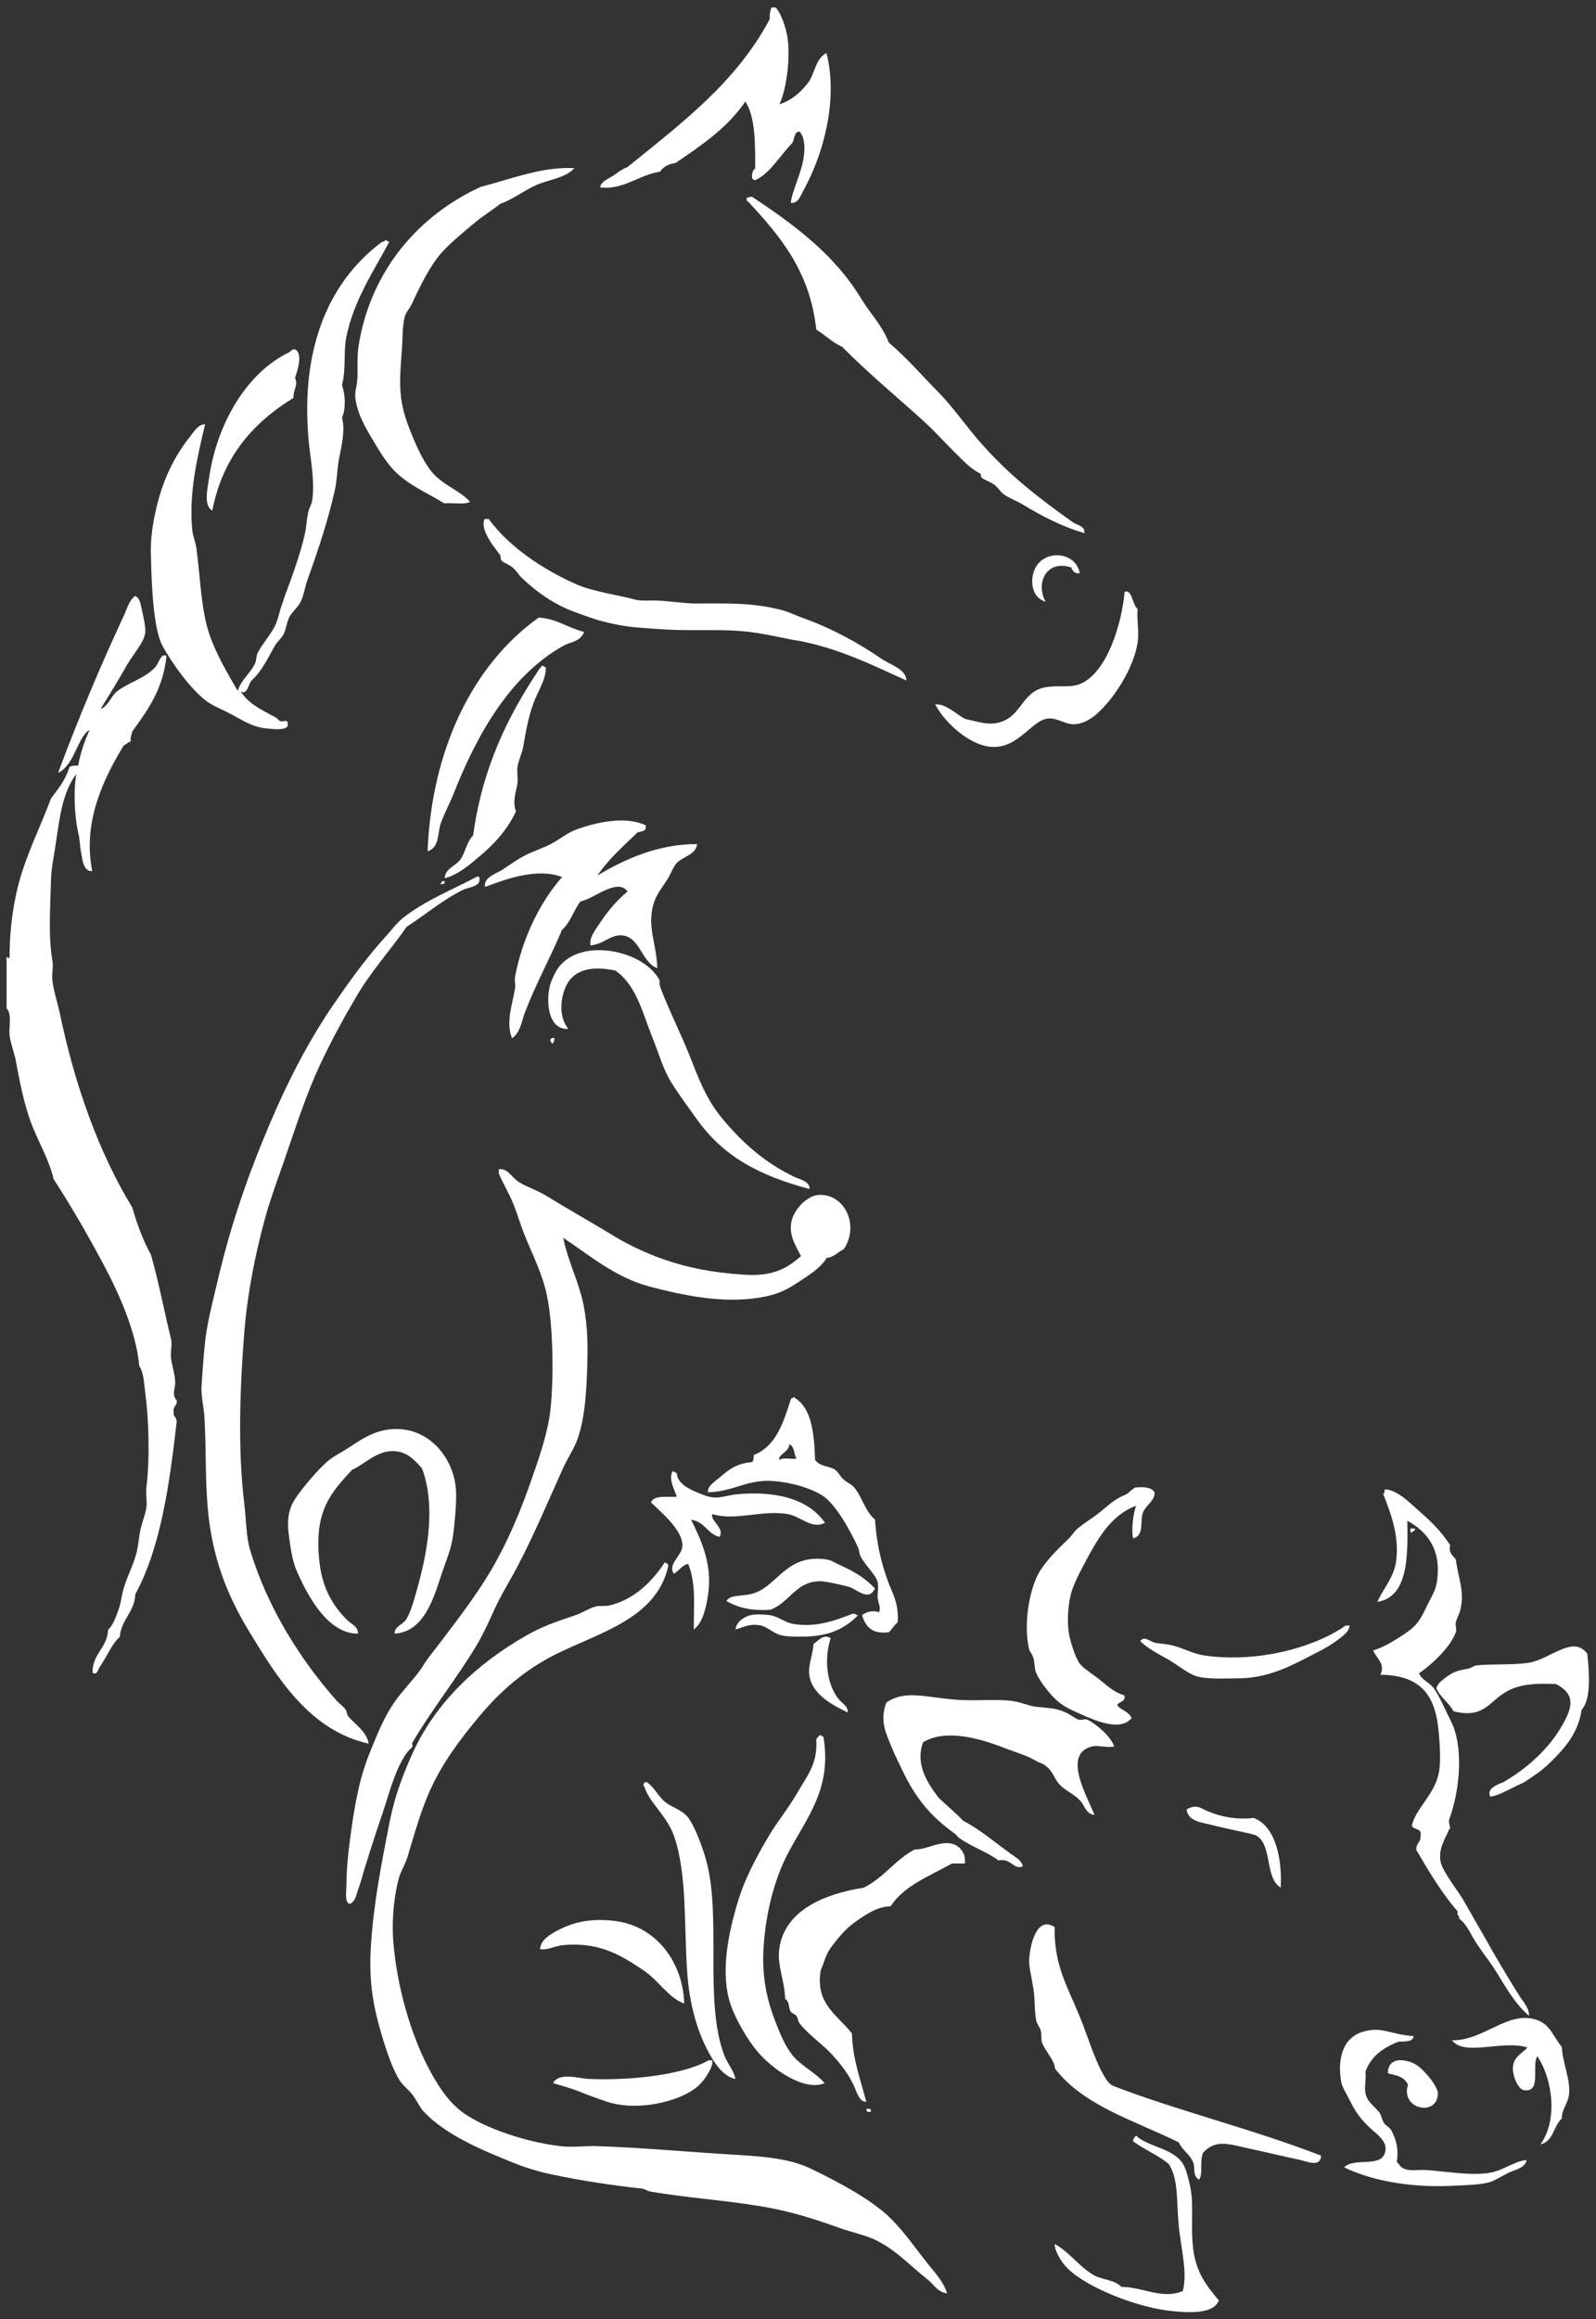 <?xml version="1.0" encoding="UTF-8"?>
<svg xmlns="http://www.w3.org/2000/svg" version="1.1" viewBox="0 0 533 774">
  <rect x="0" y="0" width="533" height="774" fill="#333333" stroke="none"/>
  <!-- Generator: Adobe Illustrator 29.3.1, SVG Export Plug-In . SVG Version: 2.1.0 Build 151)  -->
  <defs>
    <style>
      .st0 {
        fill: #fff;
        fill-rule: evenodd;
      }

      .st1 {
        fill: #00a19a;
        stroke: #181716;
        stroke-miterlimit: 10;
      }

      .st2 {
        display: none;
      }
    </style>
  </defs>
  <g id="Ebene_2" class="st2">
    <rect class="st1" x="-76" y="-17" width="730" height="930"/>
  </g>
  <g id="Ebene_1">
    <g>
      <path class="st0" d="M258.9,2.4c1.6,1.4,3.1,5.5,3.8,8.6,1.6,7.1,0,18.8-2.4,23.8,4.1-1.3,7.1-4,9.5-7.1,2.4-3.1,2.4-8,6.2-10,4,15.4-1,33.8-7.6,45.7-1,1.8-1.8,4.6-4.3,4.3.4-4,3.5-9.7,4.3-15.2.4-2.6.5-6.6-1.4-8.6-1.9.1-1.6,2.5-2.4,3.8-3.9,4-7.8,10.6-12.4,12.4-1.9.1-.9-3.7,0-3.8,0-7.1.2-17.4-3.3-22.4-5.9,8.7-14.6,14.6-23.3,20.5-2.4.3-4.1,1.3-5.2,2.9-7,1-12.4,6.3-20,5.2.4-2,2.9-2.9,4.3-3.8,1.5-1,3-2.3,4.8-2.9,17.9-14.5,36.4-28.3,47.6-49.5-.2-1.6.2-2.7.5-3.8h1.4Z"/>
      <path class="st0" d="M191.8,56.1c-2.8,3.3-8.5,3.8-12.8,5.7-4.2,1.9-7.8,4.8-11.9,6.2-2.7,2.2-6.1,4.2-9,6.7-3.2,2.7-7.3,6-10.5,9.5-3.8,4.2-7.1,10.8-10,17.1-.7,1.5-2.1,3.1-2.4,4.3-.9,3.3-.7,7.7-1,11.4-.8,10.3-1.3,16.3,2.4,25.7,2.1,5.5,4.6,11.1,7.6,14.8,3.8,4.5,9.3,6.1,12.8,10-2,1-5.8.2-8.6.5-5.7-3.5-12-6.1-16.7-10.9-2.2-2.3-4.1-5.1-6.2-8.6-2.5-4.2-5.7-9.1-6.7-14.8-.5-2.7.3-4.3.5-6.7.3-3.2-.2-7.9.5-11.9,4.2-25.6,20.8-43.7,40.9-52.8,9.7-2.4,19.9-6.7,30.9-6.2Z"/>
      <path class="st0" d="M362.1,177.9c-7.6-2.2-14.2-5.7-20.5-9.5-2-1.2-4.4-2.1-6.2-3.3-1.2-.8-2.1-2.4-3.3-3.3-1.3-1-3-1.4-4.3-2.4-.3-.2-.1-1.3-.5-1.4-2.1-1-4.3-2.9-6.2-4.8-4.3-4.1-8.4-8.8-12.8-12.8-9.2-8.3-18.6-16.1-27.1-24.7-3.3-1.4-5.6-3.9-8.6-5.7-2.1-19.7-12.3-31.4-22.8-42.8-.5,0-.4-.6-.5-1,.4-.4,1.1-.5,1.9-.5,14.3,9.5,27.6,19.3,36.6,34.3,2.9,4.7,7,8.9,9,14.3,5.8,4.9,10.8,10.7,16.2,16.2,5.4,5.4,9.7,11.9,14.8,17.6,9.2,10.4,18.8,17.9,30.5,26.2,1.4,1,4.3,1.2,3.8,3.8Z"/>
      <path class="st0" d="M129.9,80.9c-5,9.4-11.9,19.5-14.3,31.9-.9,4.9,0,10.7-1.4,15.7,1.1,3,1.4,7.9,0,10.9,1.2,4-.2,9.8-1,13.8-.7,4.1-.6,6.9-1.4,10.5-2.3,10.2-5.5,19.7-9,29.5-1,2.7-1.3,5.5-2.4,7.6-.9,1.9-2.9,3.4-3.8,5.2-.9,1.8-1,3.9-1.9,5.7-.7,1.3-2.1,2.5-2.9,3.8-2.2,3.8-4.2,8.3-7.6,11.4-1.3,1.1-1.5,5.3-3.8,3.8,2.4,4.1,7,6.2,11.4,8.6.7.3,1.2,1.1,1.9,1.4.7.3,2.6-.9,2.4,1,.3,2.3-5.1,1.6-7.1,1.4-4.5-.4-7.6-2.5-11.9-4.8-2.8-1.5-6.1-2.8-8.1-4.3-5.2-3.8-11.7-12.8-14.8-18.6-3.2-6.1-3.6-22-3.8-30-.2-5.6.6-10.7,1.9-16.2,2.2-9.4,6.1-17.2,11.4-23.8,1.2-1.5,2.6-3.9,4.8-3.8-2.5,10.6-5.5,22.7-4.3,35.2.2,2.1,1.1,4.1,1.4,6.2,1.4,10.4,1.5,20.3,4.3,28.6,2.2,6.6,6.3,13.5,9.5,19,.9-3.4,4.1-5.8,5.7-9,.6-1.1.4-2.7,1-3.8,1.8-3.5,4.8-6.4,6.2-10,.7-1.7,1.1-4,1.9-6.2.4-.9.6-1.9,1-2.9,2.1-5.6,5.2-14,6.7-20.9.4-2,.5-4.3,1-6.7.3-1.5,1.2-2.7,1.4-4.3.8-5.8-.4-12.4-1-17.6-3.3-30.3,5-54.1,24.3-68.5.6,0,.8-.1,1-.5.8-.1.8.5,1.4.5Z"/>
      <path class="st0" d="M98.5,116.6c2.8,1.2.8,7.4,0,9.5,1.2,2.3-.6,4-.5,6.7-13.4,8.2-23.6,19.6-27.1,37.6-3-1.7-1.6-7.1-1-11.4,2.7-17.8,12.5-34.6,26.6-41.4.6-.3.8-.8,1.4-1h.5Z"/>
      <path class="st0" d="M161.8,173.2h1.4c6.7,9.2,18.1,16.9,29.5,21.9,5.3,2.3,14.6,3.7,18.6,4.8,2.4.7,3.9.5,6.7.5,4.5,0,9.5.9,13.8,1,11,0,19.9-.4,30,2.4,2,.6,4,1.6,6.2,2.4,9.6,3.4,18.4,8.2,26.6,13.8,2.7,1.8,8.1,3.4,8.1,7.1-10.9-4.9-22.3-10.7-36.2-13.3-.8-.1-1.9-.3-2.9-.5-6.5-1.3-12-2.6-19.5-2.9-8.6-.3-15.5.2-24.7-.5-6.5-.5-10.1-.5-17.6-2.4-3.4-.8-7.4-2.4-10-3.3-6.5-2.4-12.5-6.5-17.6-11.4-1-1-1.7-2.3-2.9-3.3-1.1-1.1-3.1-1.6-3.8-2.4-.4-.4-.2-1.5-.5-1.9-1.6-2.2-6.8-8.2-5.2-11.9Z"/>
      <path class="st0" d="M360.7,191.3c-1.8.2-2.5-.7-2.9-1.9-8.3-2.8-12.1,5.2-8.6,11.4-5.5-1.5-5.5-9.3-2.4-12.8,4.1-4.6,12.6-3.2,13.8,3.3Z"/>
      <path class="st0" d="M312.2,235.1c3.5-.4,7,3.1,10,4.8,4.9,1,9.3,3,14.3,0,4.7-2.8,5.8-9.2,12.4-10.5,4.8-.9,8.7.4,12.4-1.4,8.3-4,13.2-19.1,14.3-30.5,2.5-1,2.5,4.3,4.3,5.7-.3,3.7.6,7.8,0,11.4-1.4,8.6-8,18.8-13.8,23.8-1.7,1.5-4.5,3.3-7.6,3.3-2.9,0-5.7-2.3-8.6-1.9-5.9.7-10.7,11.9-21.4,9-6.2-1.6-13.4-8.2-16.2-13.8Z"/>
      <path class="st0" d="M33.8,236.5c2.2-.7,3.4-4.3,5.2-5.7,4-3.1,9.4-4.4,12.8-8.1,1.2-1.2,1.9-4.9,3.8-3.8-1.1,11.1-6.3,18.1-11.4,25.2-.2,1.1-.8,1.8-.5,3.3-1,.3-1.5,1-2.4,1.4-6.6,10.9-13.8,25.4-10.5,41.9-3,.3-3.3-4-3.8-6.7-.4-2-.2-3.3-1-6.7-.8-3.5-1.7-12.3-.5-19-4.9,6.4-5.7,15.7-7.1,24.7-.6,3.9-1.3,6.8-1.4,11.4-.2,8.8-.9,18.3.5,26.2.4,2.2-.3,4.3,0,6.7.4,3.4,1.6,6.9,2.4,10.5,5,24.3,13.3,47.3,24.3,65.2,1.6,5.7,3.6,11,6.2,15.7,2.6,9.1,4.5,19.1,6.7,28.1.5,2-.2,4,0,6.2.3,2.9,1.4,5.6,1.4,8.6,0,1.8-1.2,3.9.5,5.7.3,1.9-1.3,1.9-1,3.8-.3,1.7,1,1.8,1,3.3-2.4,21.3-5.4,42.2-13.8,57.6-.3,6.2-4.7,8.3-5.2,14.3-2.7,2.3-4.4,6.8-6.7,10-.6.9-.9,3-2.4,1.9,0-6.5,4.9-8.1,5.2-14.3,1.8-1.7,2.4-3.9,3.3-6.2,1-2.4,1.1-4.9,1.9-7.6,1.1-3.8,3.2-7.7,4.3-11.9.6-2.5.8-5.4,1.4-8.1.6-2.4,1.6-4.9,1.9-7.1.3-2.2-.3-4.5,0-6.7,1.2-9.8.8-23-.5-32.4-.4-3-.4-5.7-1.9-8.1-1-11.6-7.2-25.1-12.4-34.7-5.2-9.7-10.6-19-16.2-27.6-1.5-6.6-5.2-12.5-7.6-19-2.5-6.8-3.8-14.1-5.2-21.4-.3-1.4-1.7-5.5-1.9-7.6-.3-2.9.9-6.9-1-9v-16.2c-.3-2.1.9.4,1-1,0-7.1.7-13.4,1.9-19.5,2.4-12.4,8-22.6,11.9-33.3,2.4-3.2,4.9-6.2,6.2-10.5.6-.5,1.7-.5,2.9-.5.8-4.4,2.2-8.3,3.8-11.9-4,2.3-5,11.8-10.5,14.3,6.7-17.9,14-35.4,21.9-52.3,1.1-2.3,1.7-5.1,3.8-6.7,1.8.6,2,3.5,2.4,5.2.5,2.3,1.2,5.2,1,7.1-.4,3.2-3.8,6.8-6.2,10.9-3.3,5.8-5.6,9.5-8.6,14.3Z"/>
      <path class="st0" d="M195.1,210.8c-1.4,3.6-4.6,3.3-7.1,4.8-17.6,9.9-28.7,29.4-36.6,49.5-1.3,3.3-3.2,6.6-4.3,10-1,3.1-.3,7.7-4.3,9,1.3-33.6,14.9-62.2,37.1-78,6.2.4,9.8,3.5,15.2,4.8Z"/>
      <path class="st0" d="M182.3,222.7c0,4.4-2.8,8.1-4.3,12.4-1.6,4.6-2.4,9-3.3,14.3-.4,2.1-1.6,4.4-1.9,6.7-.2,1.5.2,3.5,0,5.2-.3,2.9-1.8,5.7-.5,9.5-2.8,6-7.1,10.8-12.4,15.2-3.3,2.8-7.1,6-11.4,7.1.1-3.2,3.7-4.1,5.2-6.2,1.8-2.5,2-5.7,4.3-8.1,3.1-22.6,11.6-39.8,21.9-55.2.2-.6.8-.7,1-1.4.8-.1.8.5,1.4.5Z"/>
      <path class="st0" d="M215.6,275.5c.6,2.7-2.7,1.5-3.3,2.9-4.5,4.3-9.2,8.5-12.8,13.8,8.9-5.4,20.5-10.6,33.3-10.5-.4,3.5-4.5,4.1-6.7,6.2-1.3,1.3-2,3.7-3.3,5.7-2.3,3.6-4.6,5.9-5.2,11.4-.7,6,1.7,11,1.9,18.1-5.2-1.9-5.7-10.1-11.4-10.9-4.1-.6-6.2,2.9-10.9,3.3-.5-2.5,1.5-5,2.9-7.1,2.6-4,5.8-7.9,9.5-10.9-3.5-4.7-11.4,2.6-15.7,3.3-2.3,2.9-3.4,7.1-6.2,9.5-3.8,9.1-8.6,17.7-12.4,27.6-1.1,2.9-1.5,6.7-4.3,8.6-2.2-5.4.2-11.4,1-16.7.2-1.3-.2-2.6,0-3.8,2.5-13.3,8.6-25.2,15.7-33.3-8.2-3.2-18.9.7-25.7,3.3-.6-3.2,3.5-4.3,5.7-5.7,2.6-1.7,4.9-3.4,7.6-4.8,2.7-1.4,5.7-2.3,8.6-3.8,3.5-1.8,5.3-3.8,9.5-5.2,5.7-1.9,15.3-4.4,22.4-1Z"/>
      <path class="st0" d="M159,292.6h1c1.1,3.3-3.4,3.4-5.2,4.3-6.6,3.1-13,8.6-19,12.4-5.3,7.7-11.9,14.8-17.1,23.8-4,6.8-8.2,14.5-11.9,22.4-4.8,10.3-8.4,21.8-12.4,33.3-2,5.7-4.1,11.4-5.7,17.1-3.3,11.9-6,25.2-7.1,38.5-1.4,17.7-2.3,39,0,57.6.6,5.1.6,10.8,1.9,15.2,5.7,19,16.6,36.4,28.6,50,1,1.2,2.4,2.1,3.3,3.3.5.8.4,1.7,1,2.4,1.8,2.2,6.3,5.2,6.7,9-19.7-4.4-30.4-21.8-40-37.6-7-11.6-12.4-24.3-13.8-41.9-.8-10.1-.4-18-1-29-.2-3.9-1.2-7.4-1-10.9.3-3.8.5-7.8,1-12.8.6-7.4,2.6-14.6,4.3-21.9,4.9-21.2,11.8-40,20-58.5,5.3-11.8,11.4-23.3,18.6-33.8,5.2-7.6,10.8-15.4,17.1-22.4,2.2-2.4,4.1-5,6.2-6.7,7.2-5.8,17.7-10,24.7-13.8Z"/>
      <path class="st0" d="M147.5,294.1h1c.2,1-.7.9-1.4,1,0-.4.5-.5.5-1Z"/>
      <path class="st0" d="M270.3,396.8c-17.2-4.6-28.8-11-37.6-23.3-2.9-4.1-6.1-8.3-8.6-12.4-2.7-4.4-4.2-9.9-6.2-14.8-3.3-8.1-5.3-17.5-12.4-22.4-7.7-1.6-14-.6-16.7,5.7-2,4.9-1.8,10.3,1,13.8-6.9.3-7.4-9.2-6.2-14.3.5-1.9,1.8-4.7,2.9-6.2,7.6-10.2,28.6-5.8,33.8,4.3-.2,1.7.5,3,1,4.3,3.1,7.8,6.9,15.2,10,23.3,2.8,7.2,5.2,12.8,10,18.6,6.6,7.9,14.1,14.7,24.3,19.5,1.5.7,4.7,1.3,4.8,3.8Z"/>
      <path class="st0" d="M185.1,346.4c.2,1-.3,1.3-.5,1.9-1-.5-1.3-2.1.5-1.9Z"/>
      <path class="st0" d="M166.6,390.2c3-.4,4.4,2.9,6.7,4.3,2.7,1.7,6.2,2.7,9.5,4.8,7.2,4.4,14.7,8.6,22.4,13.3,4.3,2.6,10.2,5.5,16.2,7.6,8.3,2.9,16.3,4.5,27.1,5.2,8.9.6,13.8-1.6,19-6.2-1.8-3.6-3.9-6.6-3.3-10.9.5-4.3,5.2-9.2,9-9.5,8.5-.7,14.1,9.7,8.6,18.1-2,.9-3.1,2.6-5.7,2.9-2.2,3.5-5.6,5.5-9.5,8.1-4,2.6-6.9,4.2-13.3,5.2-12,1.9-24.9-.7-36.6-3.8-11.4-3.1-19.8-10.4-28.6-16.2,1.2,6.2,3.9,12,5.7,18.1,1.9,6.2,2.5,13.5,2.4,20.9-.2,9.7-.5,20-3.3,28.1-1.3,3.6-3.6,6.8-5.2,10.5-4.8,10.7-9.4,21.6-14.8,31.9-2.6,5-5.8,10-8.1,15.2-1.9,4.2-3.4,7.5-5.7,11.4-6.4,10.7-14.7,21-21.4,32.4-.2.3.2,1.2,0,1.4-5.2,4.5-7.7,15.8-10.5,23.8-1.8,5.1-3.7,11.2-5.7,17.6-.6,2-1.1,4.1-1.9,6.2-.6,1.5-.8,4.1-2.9,4.8-1.7-.7-1-4.4-1-6.7,0-6.3,1-13.7,1.9-20,1.3-8.6,2.8-16.1,5.7-23.3,2.6-6.4,4.8-12.2,8.6-17.6,2.1-3,5.6-6.7,8.1-10,1-1.3,1.8-2.9,2.9-4.3,6.7-8.8,15.4-19.7,21.4-30,5.2-8.9,9.5-19,13.3-30,2.5-7.2,5.3-15.1,6.2-22.8,1.2-10.7.9-28-1-37.6-1.4-7.5-4.9-14.2-7.6-20.9-1.4-3.5-2.4-7-3.8-10.5-1.4-3.5-3.3-6.5-4.8-10v-1.4Z"/>
      <path class="st0" d="M265.1,466.3c6,3.4,6.8,12,7.1,20.9,1.6,2.3,4.7,2,6.7,3.3.9.6,1.8,2.4,2.9,3.3,1.1,1,2.6,1.6,3.3,2.4,2.8,3.2,3.7,8.1,7.1,10.9.6,8.2,2,14.1,4.3,20.5,1.6,4.4,3.7,7.3,3.3,13.8-1.1.9-1.9,2.2-2.9,3.3-5.7.8-7.9-1.9-9-5.7,1.8-1.2,3.1-1.6,5.7-1,.7-1.6-.4-3.1-.5-4.8-.1-1.6.4-3.4,0-5.2-.5-2.3-4.2-5.6-5.7-8.6-.5-.9-.4-2.2-1-3.3-2.2-4.8-7.3-14.3-11.9-17.1-5.1-3.1-12.5-4.7-18.1-4.8-7.6,0-12.1,3.7-20,3.8-.1-2.2,2.3-3.5,3.8-4.8,2.8-2.4,5.4-4.7,10.5-5.2,1,0,1-1.2,1-2.4,7.4-2.9,9.9-10.7,12.4-18.6.1-.5.9-.3,1-1ZM260.3,487.3c1-1.1,4-.2,5.7-.5-.9-1.5-.6-4.1-2.4-4.8,0,2.5-4,3.6-3.3,5.2Z"/>
      <path class="st0" d="M131.8,545.3c-.2-2.5,2.6-3,3.8-4.8,1.7-2.5,3-7.7,4.3-12.4,2.8-10.5,5.7-25.8,1-38.1-2.9-3.3-5.6-6-10.5-5.7-5,.3-9.2,4.7-12.8,6.2-7,7.6-12.9,13.7-10.9,30.9.9,8.5,4.5,14.7,9.5,19.5,1.2,1.1,3.6,2.1,3.3,4.3-9.7,0-16.2-11.6-20-20-1.6-3.5-2.2-6.5-2.9-11.9-.4-3-1-7.1,1-11.4,1.5-3.2,8.4-11.4,11.9-14.3,1.9-1.6,4.5-2.9,6.7-4.3,4.1-2.7,7.9-5.4,13.3-6.2,12.9-1.8,22.2,8.9,22.8,20.5.2,4.1-.5,11.2-1,14.8-.6,4.6-2.3,8.4-3.8,12.8-2.7,8.4-6,19.4-15.7,20Z"/>
      <path class="st0" d="M224.6,491.1c.8-.1.8.4,1.4.5.2,3.1,3.2,4.9,6.2,6.2,1,.4,3.7,1.7,5.7,1.9,2.8.3,5.2-.7,8.1-1,12.7-1.2,23.8,1.3,29.5,9.5-4.4,2.3-8-2.1-12.4-2.9-8.7-1.5-17.5,2.4-25.2,0-.9,2.1,4.2,4.6,2.4,7.6-4.1-.9-4.9-5.2-9.5-5.7,3.1,6.2,7.2,14.7,5.7,24.7-.6,4.4-1.8,9.7-4.8,11.9-.1-7.4.9-15.3-1.9-21.9-2.2.5-3,2.4-4.8,3.3-2.1-3.5,2.9-5.9,2.9-9.5,0-5.2-7.4-11.3-10.5-14.3,1-2.5,5.2-1.7,8.6-1.9-.7-2.4-2.8-5.6-1.4-8.6Z"/>
      <path class="st0" d="M385.5,497.7c.6,2.9-2.8,4.5-3.8,7.1-1.1,2.8.6,7.7-3.3,8.6-.6-2.8,0-8.1,1-10.9-8.7,3.3-13,11.3-17.6,20-2,3.7-3.7,7.4-4.3,10-.8,3.5-1.2,8.6-.5,12.8.4,2.4,2,7.4,3.3,9.5,1.1,1.7,3.3,3,5.7,4.8,3.3,2.4,5.3,4.9,9.5,6.2.5,2.4-1.9,1.9-2.4,3.3,1.3,1.7,4,2.1,4.8,4.3-4,4.8-13.2.3-17.1-1.4-3.6-1.6-6.1-2.7-8.6-5.2-2.3-2.3-5.2-6.1-6.2-8.6-.6-1.4-.4-3.7-1-5.2-.3-1-1.3-2-1.4-2.9-1.7-8.2,0-17.6,2.4-23.3,2-4.7,6.8-9.4,10.9-13.3,1-1,1.9-2.5,2.9-3.3,2.2-1.9,4.8-3.4,7.1-5.2,3.6-2.9,5.1-4.6,9-6.2,1-.4,2-1.8,3.3-2.4,2.7-.2,5.2-.1,6.2,1.4Z"/>
      <path class="st0" d="M474,558.6c.9,2.1,3.3,2.8,4.8,4.8,1.8,2.3,4.1,7.8,5.7,10.9,4.2,8,3.3,22.5-.5,32.8-.5,1.3.8,3.3,0,3.3-1.5,3.6-3.7,6.6-2.9,10.9.6,3.2,5.7,9.6,7.6,12.8,6.3,10.9,12.3,21.9,19,32.4,1.2,1.8,3.1,3.9,2.9,6.2-5.1-4.3-8.2-10.5-11.9-16.2-1.8-2.7-3.9-5.3-5.7-8.1-1.8-2.7-3-6.1-5.7-8.1.2-1.1-.9-1-.5-2.4-5.3-6.1-9.6-13.3-13.8-20.5-.2-2.3,1.6-2.5,1.4-4.8.6-2.6-2.3-1.8-2.9-3.3,1.2-5.7,7.6-10.4,9-17.6.7-3.3.4-8.9,0-13.3-1-12.5-5.8-19.3-19.5-19.5,1.8-3.7-1.5-5.6-2.4-8.1,3.7-1.2,6.3-2.8,10-5.2,4.4-2.9,5.6-4.6,8.1-10,1.5-3.1,2.9-4.9,3.3-8.6,1.2-10.1-3.4-15.8-10-19.5.1,11,.6,25.4-10,27.1,1.6-3.9,5.4-7.9,6.2-13.3,1.3-8.7-1.9-16.6-4.3-22.8.6,0,.4-.9.5-1.4h1c4,.9,7,4.1,10,6.7,4.1,3.6,7.8,7,10.9,11.9-.6,2.8,1,3.4,1.9,4.8.8,6.3,3.1,10.9,1.4,17.1-.4,1.4-1.1,2.5-1.4,3.8-.3,1.2.4,2.3,0,3.3-1.8,5-8,10.8-12.4,13.8Z"/>
      <path class="st0" d="M471.1,510.1h1.4c.3,1.1-.9.7-1,1.4-.6,0-.4-.9-.5-1.4Z"/>
      <path class="st0" d="M292.2,530.1c-2.1,4.5-6,.3-8.6-.5-1.7-.5-8.1-2-10-1.9-7.8.2-9.9,7-16.2,9.5-6.4.5-11-.7-14.8-2.9,1.5-2.5,5.9-1.2,10-2.9,7.3-2.9,10.6-13.1,23.8-10.9,1.3.2,2.7,1.2,4.3,1.9,4.7,2.2,7.8,3.9,11.4,7.6Z"/>
      <path class="st0" d="M222.2,521.5c.4.2.9.4,1,1-4.2,19.4-26.8,23-41.9,31.9-8.4,5-15.1,11-21.4,18.6-6.3,7.5-12.1,15.3-16.2,24.3-3.1,6.8-5.2,14.4-7.6,22.4-.8,2.5-2.2,4.7-2.9,7.1-1.5,5.4-2.4,13.4-1.9,20.5,1.1,15.4,6,32.5,12.8,44.7,3.1,5.5,6.2,10,10.9,13.3,7,4.9,20.3,9.5,31.9,10.9,3.7.5,7.6,0,11.4,0,14.8.4,31.5,2,47.1,2.9,10.5.6,18.8,1.4,25.7,4.8,8.9,4.3,20.4,10.4,26.6,16.7,4.5,4.5,8.4,10.2,12.4,15.2,2.1,2.6,4.9,5.6,6.2,9.5-2.9-.1-4.5-2.9-6.2-4.3-2.1-1.7-3.9-3.2-5.7-4.8-3.5-3.1-7.4-6.4-11.9-8.6-3.7-1.8-8.5-2.7-12.8-4.3-8.1-2.9-16.2-5.5-26.2-7.1-12.3-2-23.9-2.7-36.2-4.8-1.2-.2-1.7-.8-2.9-1-10.1-1.1-20.7-2.7-30.5-4.8-4.2-.9-8.4-2.2-12.4-3.8-11-4.4-22.9-9.5-30-17.1-1.4-1.5-2.4-3.9-3.8-5.7-1.4-1.8-3.2-3-4.3-4.8-2.3-3.8-4.2-9.3-5.7-14.3-2.8-9.4-4.7-17.8-3.8-30.9.9-14.1,3.6-27.6,6.2-40.9,1.7-8.5,4.3-15.5,7.6-22.8,7.7-17.1,21.6-30.1,38.1-39.5,5.3-3,9.3-4.4,16.2-6.7,2.2-.7,4.6-2.3,6.7-2.9,1.8-.5,3.5,0,5.2-.5,7.8-2,13.7-7.6,18.1-14.3Z"/>
      <path class="st0" d="M286.5,539.1c-5.2,5.3-11,7.1-19,7.1-2.2,0-4.8,0-6.7-.5-2.6-.6-4.6-2.9-7.1-3.3-3.7-.6-5.7.8-8.1,1.4.5-3.1,3.5-4.4,5.2-4.8,1.8-.4,4.3-.2,6.2,0,2.9.4,5,2.4,7.6,2.9,7.7,1.4,14.4-1.1,20-3.3,1-.2,1.3.3,1.9.5Z"/>
      <path class="st0" d="M449.7,542.5h1c-.1,2.2-2.9,4-5.2,5.7-1.9,1.3-4.5,2.7-6.7,3.8-7,3.6-14.6,7.9-24.7,8.1-3.9,0-9.7.4-13.8-.5-3.2-.7-6.8-3.8-10-5.7-3.5-2-7-3.7-9.5-6.2,1.3-1.9,3.2.1,4.8.5,1.8.4,4.1.4,6.2,1,3.5.9,6.9,2.8,10.5,3.3,17.6,2.5,36.5-2.6,47.1-10h.5Z"/>
      <path class="st0" d="M277.4,546.7c-2.4,7.6-1,15.5,2.4,20,1.2,1.7,3.5,2.6,3.3,4.8-4.9-2.4-11.9-5.9-12.8-12.4-.5-3.3,1.1-6.4,1.4-10.5,1.5-.9,3.3-3.5,5.7-1.9Z"/>
      <path class="st0" d="M530.1,552c.6,5.8,1.4,15.1-1.9,18.6-1.2,7.9-5.6,12.8-10.5,17.6-2.8,2.7-4.8,4-8.1,6.2-1.3.9-1.7.8-3.8,1.9-1.8.9-5.8,3.1-8.1,3.3-1.4-2.6,2.2-4,4.3-4.8,7.4-4.3,15.2-10.8,20-19.5,3.3-5.9,4-10-2.4-13.3-7.5-.3-12.6.1-17.1,2.9-5.3,3.2-7.1,8.7-17.1,6.2-1.5-2.9-4.3-4.5-5.7-7.6.3-1.7,2-2.8,3.3-3.8,2.4-1.8,3.5-2.1,7.6-2.9.9-.2,1.7-.9,2.4-1,5.7-.6,12.8,0,18.1-1,7-1.4,14.3-9.2,19-2.9Z"/>
      <path class="st0" d="M372.1,582.9c-3.2.4-5.4-.6-7.6,0-9.9,2.6-1.1,17.2,1,22.8-2.8-.3-3.2-3.1-4.8-4.8-2-2.2-4.8-3.2-6.7-5.2-2.1-2.2-2.2-4.6-5.2-6.7-.7-.5-1.9-.8-2.9-1.4-3.2-1.9-7.1-2.9-11.9-4.8-6.5-2.4-17.9-6-25.7-1.4-2.8,7.3,1.5,13.8,5.2,18.6,2.7,2.6,5.6,4.9,8.1,7.6,5.7,3,10.5,7.1,15.7,10.9,1.5,1.1,3.8,2.2,4.3,4.3-3,1.5-4-2.9-8.1-1.9-3.9-2.9-8.9-4.5-13.3-7.6-.4-.3-.8-1-1.4-1.4-7.7-5.5-13-11.6-17.6-21.4-1-2.2-2.3-4.6-3.3-7.1-1.8-4.6-4.3-8.8-1.9-15.2,6.2-4.3,12.9-1.8,22.8-1,6.6.6,14-.3,19.5.5,2.7.4,5.3,1.6,7.6,1.9,4.5.5,6.4.3,10,1.9,1.6.7,2.9,1.9,4.3,2.4,1,.3,2-.4,2.9,0,3,1.4,8,5.7,9,9Z"/>
      <path class="st0" d="M273.6,579.1c.8-.1.8.4,1.4.5,2.9,17.4-5.5,26.8-11.9,39-4.5,8.6-7.4,19.9-8.1,31.4-.6,9.3,1,17,3.8,24.3,1.6,4.2,3.4,8.5,5.7,11.4,3.1,3.9,7.2,5.4,10.9,9.5-7.1,3-18.1-5.3-22.4-10.5-3.5-4.1-7.5-11.2-9-15.7-3.6-10.7-.7-24,2.4-34.3,2.3-7.7,6.1-14.7,10-21.4,3-5.2,6.6-9.3,10-15.2,3.2-5.6,6.7-9.4,6.2-17.6.2-.6.8-.8,1-1.4Z"/>
      <path class="st0" d="M215.1,594.8h1c2.9,2.2,3.7,4.8,6.2,6.7,2.4,1.9,5.5,2.4,7.6,5.2,2.1,2.9,4.3,8.6,5.7,13.3,5.6,18.8-.6,47.4,6.2,65.7,1.1,3,3.2,5.1,3.8,8.1-4.2-.8-7.1-5.5-9-9-3.8-7-6.4-16.1-7.1-26.6-1.1-15.5,0-32.5-4.3-45.2-2.3-6.9-8.4-11.4-10-16.7-.6-.6-.2-.8,0-1.4Z"/>
      <path class="st0" d="M427.8,630c-5.6-3.1-2.7-14.8-8.6-17.6-3.5-1-9.4-2-14.3-3.3-3.4-.9-8.2-1.2-8.6-5.2,1.1-.8,3-1.4,4.8-.5,3.6,1.9,9.9,4.2,17.6,3.3,7.5,2.9,9.5,14,9,23.3Z"/>
      <path class="st0" d="M322.2,621.9h-4.3c-7.4,4.2-15.9,7.3-20.5,14.3-3.9,0-7.4,2.2-10.5,4.3-3.4,2.3-4.9,3.8-7.6,7.1-2.3,2.9-3,3.8-4.3,7.6-.3,1-.9,2.1-1,2.9-1.5,10.7,5.4,14.1,10.5,20.5.3,8.9,2.9,15.5,4.8,22.8-2.4.2-3.3-3.6-4.3-5.7-1.7-3.5-3.9-6.5-7.1-10-3.4-3.7-7.7-6.4-10.9-10.5-.5-.6-.5-1.8-1-2.4-.5-.7-1.6-.9-1.9-1.4-.9-1.5-.3-3.4-1.9-4.3-.2-6.7-2.8-11.1-1.9-17.1,2-12.7,15.3-18,28.1-20,6.7-3.3,10.6-9.4,17.1-12.8,3.8.2,8.2-2.9,12.4-1.9,2.4.6,4.8,2.9,4.3,6.7Z"/>
      <path class="st0" d="M228.4,668.6c-5.2-1.9-8.3-7.5-13.3-10.9-7-4.7-14.3-9.6-26.6-8.6-3,.2-5.6,1.8-8.1,1.4,0-3,3.3-4.9,5.7-6.2,4.7-2.5,10.3-4.2,18.6-3.3,14.7,1.5,23.4,14.2,23.8,27.6Z"/>
      <path class="st0" d="M352.2,643.3c-.2,12.5,4.3,19.7,8.1,29,2.9,6.9,4.7,13.5,7.6,19,1,1.9,2.3,4.2,3.8,4.8,20.8,8.1,45.9,14.2,69.5,23.3-.2,4.1-4.9,1.9-7.1,1.4-5.8-1.2-10.9-2.5-17.1-3.8-6.4-1.4-11-3.2-15.2,1.4-1.3,2.9.1,7.4-1.4,9-2.2-1.3-1.2-3.9-1.9-5.7-1.2-2.9-3.7-4.1-4.8-6.7-14.7-7.3-31.9-12.2-41.4-24.7.1-2.4-3.4-6-4.3-8.6-.4-1.1,0-2.7-.5-4.3-.3-.9-1.2-2-1.4-2.9-.7-3.2-.4-7.3-1-10.9-.6-3.9-1.5-7.2-1.4-9.5.2-4.8,2.5-15.1,8.6-10.9Z"/>
      <path class="st0" d="M514.4,715.7c5.9-8.1,4.2-21.7-1-29.5-2,3.4,1.5,12-4.3,11.4-2.1-.2-4.2-5-3.8-8.1.4-3.3,3.3-4.4,4.8-6.2-8.4-2.6-21,3.1-25.2-2.4,10.8.2,18.8-10.3,28.6-6.7,4.2,1.6,4.9,4.9,8.1,9,.2,5.2,2.9,10.6,2.4,15.7-.3,3.1-2.5,5-2.4,8.1-2.8,2.4-2.8,7.7-7.1,8.6Z"/>
      <path class="st0" d="M472.1,679.5c-.2,2.1-3,1.7-5.2,1.9-5,2-9.1,4.9-10.9,10,.3,2.8-.4,4.9,0,7.1.6,3.1,3,4.3,4.8,6.7.5.7.7,2.3,1.4,3.3.7,1,1.9,1.5,2.4,2.4,1.8,3.3,2.5,6.4,1.9,10.5.2.6.8.7,1,1.4,2.2,2.2,5.4,1.2,8.6,1.4,6.6.4,14.4,1.9,20.9,1,5.1-.7,8.8-4.1,12.8-4.3-.4,2.6-3.9,3.2-6.2,4.3-2.2,1.1-4.6,2.8-7.1,3.3-3.2.7-8.1.8-12.4,1-14.1.6-26.9-2.1-35.2-6.2,3.5-3.6,13,.6,13.8-5.7.4-3-2.7-5.3-4.8-7.1-2.8-2.6-5-5.1-7.1-9.5-1.1-2.2-2.6-4.5-2.9-6.2-1.2-7,.1-14.5,7.1-16.7,6.6-2,9.1.9,17.1,1.4Z"/>
      <path class="st0" d="M237.9,687.6c.3,2.1-2,5.6-3.8,7.6-5.1,5.7-20.4,9.8-31.4,6.2-2.7-.9-5.8-2-9-3.3-2.7-1.1-5.4-1.8-9-2.9,1.9-3.7,8.6-1.6,11.9-1.4,13.8.6,31.4-1.3,40-6.2h1.4Z"/>
      <path class="st0" d="M470.2,695.7c-1.4-2.9-4-3-6.7-3.8,0-5.4,5.4-4.8,8.6-3.3,3.1,1.4,8.1,7.7,8.1,10,0,7.8-12.6,5.6-10-2.9Z"/>
      <path class="st0" d="M289.3,704.3c-.2-.9,2.2-.7,1.4.5h-1c0-.4-.2-.4-.5-.5Z"/>
      <path class="st0" d="M406.9,768c-1.7,3.9-8.5,4-15.2,3.3-12-1.1-28.9-8-35.2-14.3-2.1-2.1-4.2-5.6-4.3-8.1,5,2.6,8.2,7.7,13.3,10.5,2.8,1.5,6.5,1.3,9,3.8,7.1,0,13.6,4.3,20.5,1.4,1.7-6.3-.7-14.4-1.4-22.4-.7-7.4,0-15.2-3.3-20-3.5-3-8.2-4.8-11.9-7.6-.1-.8.4-.8.5-1.4.4-.3.9-.6,1,0,4.3,3.4,12.1,3.9,15.2,9,.9,1.4,1.9,5.1,2.4,7.6,1.3,6.3,0,13,1,20.9,1,7.9,4.6,12.3,8.6,17.1Z"/>
    </g>
  </g>
</svg>